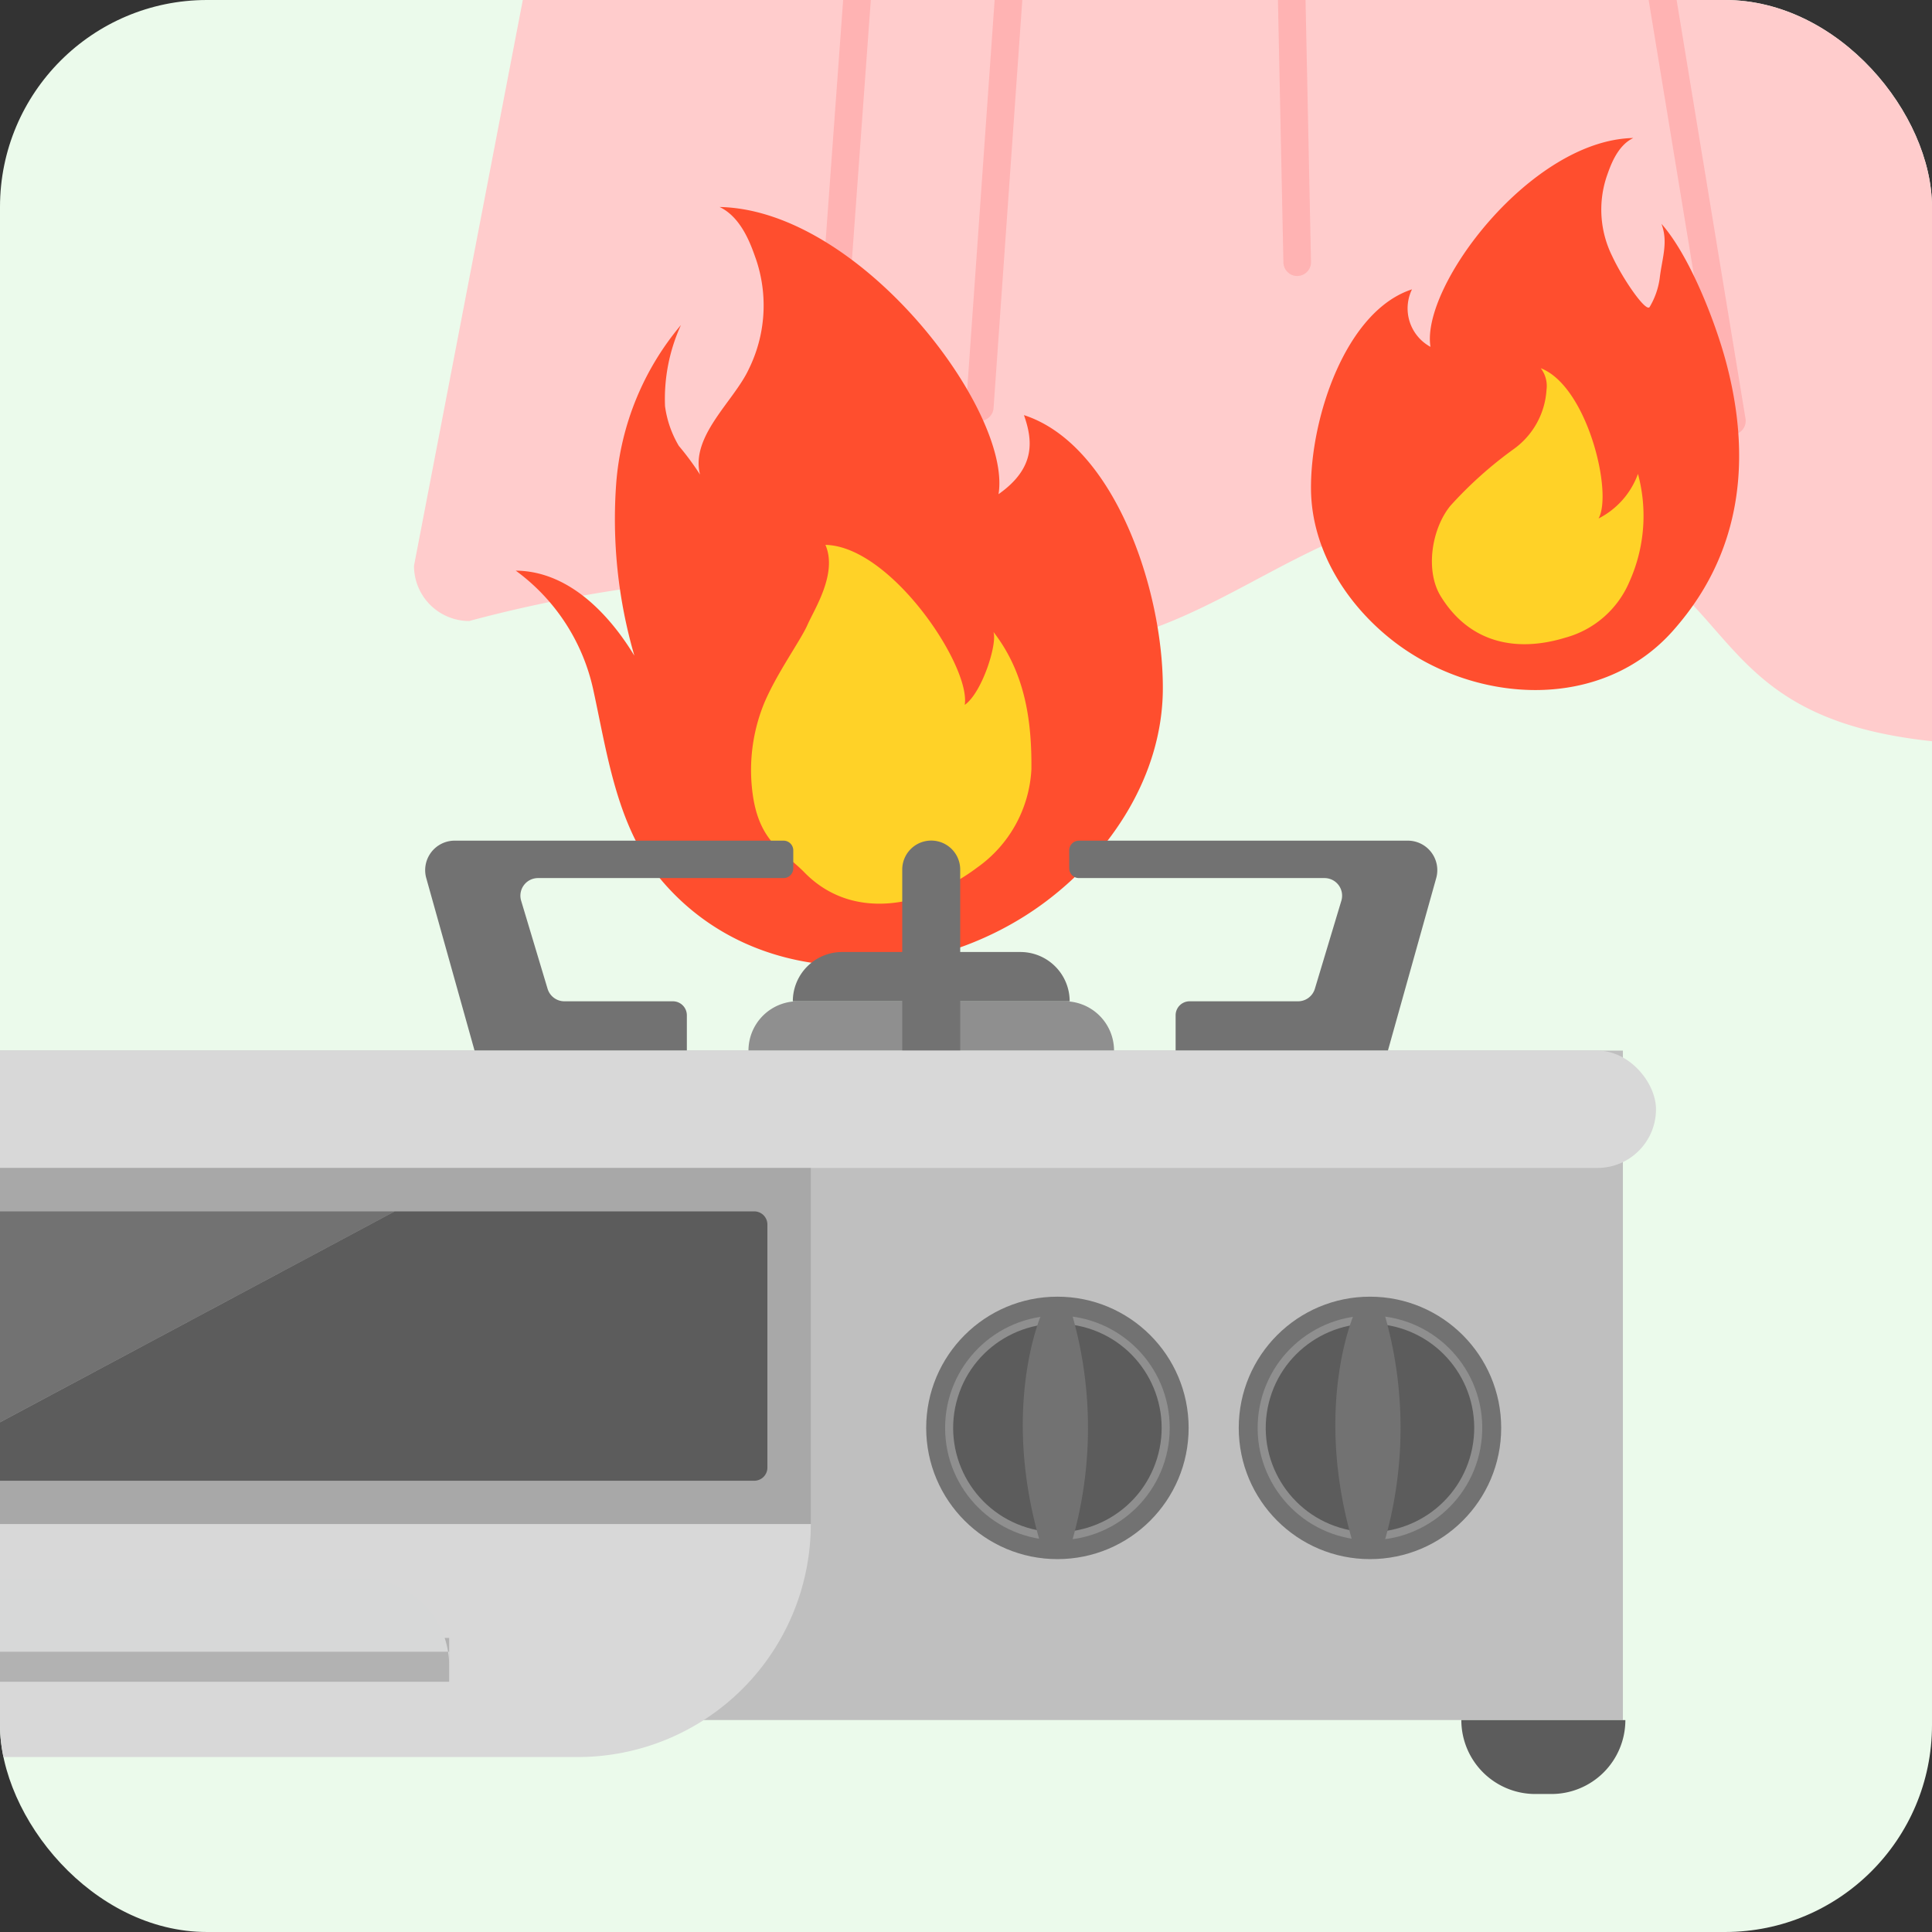 <svg xmlns="http://www.w3.org/2000/svg" xmlns:xlink="http://www.w3.org/1999/xlink" width="140" height="140" viewBox="0 0 140 140"><rect x="0" y="0" width="140" height="140" fill="#333333" stroke="none"/><defs><style>.a,.j{fill:none;}.b{fill:#ebfaeb;}.c{clip-path:url(#a);}.d{fill:#99714d;}.e{fill:#4c433d;opacity:0.5;}.f{fill:#79d0f2;}.g{fill:#99d8ff;}.h{clip-path:url(#b);}.i{fill:#fcc;}.j{stroke:#ffb3b3;stroke-linecap:round;stroke-linejoin:round;stroke-width:2px;}.k{fill:#ff4e2e;}.l{fill:#ffd227;}.m{fill:#bfbfbf;}.n{fill:#5c5c5c;}.o{fill:#8f8f8f;}.p{fill:#727272;}.q{fill:#d8d8d8;}.r{fill:#a8a8a8;}.s{fill:#b2b2b2;}.t{fill:#d7d8d8;}</style><clipPath id="a"><rect class="a" x="170" width="140" height="140" rx="15" ry="15"/></clipPath><clipPath id="b"><rect class="a" width="140" height="140" rx="15" ry="15"/></clipPath></defs><title>img_w02_02</title><rect class="b" width="140" height="140" rx="15" ry="15"/><g class="c"><rect class="d" x="100.686" y="-55" width="97.447" height="135"/><rect class="e" x="108.21" y="-47.426" width="82.349" height="119.851"/><rect class="f" x="111.472" y="-45.179" width="75.825" height="114.342"/><rect class="g" x="114.686" y="-41.964" width="70.008" height="107.239"/></g><g class="h"><path class="i" d="M146,54c-24,0-18.094-11.539-32.667-16C97,33,89.75,47,75.667,47,62.479,47,59.031,41.208,51,42a98.636,98.636,0,0,0-17,3,4,4,0,0,1-4-4L40-11a4,4,0,0,1,4-4H146a4,4,0,0,1,4,4V41C150,43.209,148.209,54,146,54Z"/><line class="j" x1="62.5" y1="-5.5" x2="60.5" y2="22"/><line class="j" x1="73.5" y1="-6" x2="71" y2="29.5"/><line class="j" x1="93.5" y1="-5" x2="94" y2="19"/><line class="j" x1="119" y1="-9" x2="125.5" y2="30.5"/><path class="k" d="M74.2,30.081c.636,1.81.878,3.814-1.843,5.729C73.336,29.8,62.377,15.2,52.144,15c1.645.778,2.322,2.905,2.631,3.762a10.423,10.423,0,0,1-.522,8c-1.077,2.316-4.233,4.841-3.527,7.627A20.147,20.147,0,0,0,49.19,32.31a7.606,7.606,0,0,1-1-2.878,12.9,12.9,0,0,1,1.153-5.878,20.207,20.207,0,0,0-4.691,11.485,35.425,35.425,0,0,0,1.317,12.476c-1.568-2.592-4.51-6.133-8.594-6.163a14.5,14.5,0,0,1,5.606,8.587c1.064,4.862,1.737,10.179,5.143,14.069,7.1,8.1,19.542,7.431,27.676,1.309,4.795-3.609,8.407-9.179,8.463-15.316C84.326,42.859,80.788,32.222,74.2,30.081Z"/><path class="l" d="M71.988,45.792c.3.841-.815,4.4-2.08,5.287.454-2.794-5.339-11.5-10.094-11.595.891,2.063-.791,4.639-1.3,5.792s-2.215,3.487-3.142,5.687a12.812,12.812,0,0,0-.777,6.925c.556,3.232,2.263,3.859,3.7,5.334,3.5,3.58,8.731,2.491,12.512-.354a9.3,9.3,0,0,0,3.932-7.118C74.769,52.431,74.358,48.838,71.988,45.792Z"/><path class="k" d="M102.318,20.968a3.166,3.166,0,0,0,1.34,4.166c-.711-4.372,7.259-14.989,14.7-15.134-1.2.566-1.689,2.113-1.914,2.736a7.586,7.586,0,0,0,.38,5.822c.784,1.684,2.467,4.121,2.719,3.681a5.532,5.532,0,0,0,.728-2.094c.17-1.443.629-2.594.125-3.924,2.028,2.288,3.885,7.041,4.676,10,2.832,10.576-1.312,16.6-3.79,19.426-5.161,5.894-14.212,5.4-20.128.952C97.668,43.97,95.041,39.919,95,35.455,94.954,30.261,97.527,22.525,102.318,20.968Z"/><path class="l" d="M118.693,34.341a5.861,5.861,0,0,1-2.856,3.23c1.049-1.874-.821-9.589-4.189-10.889a2.109,2.109,0,0,1,.418,1.564,5.72,5.72,0,0,1-2.432,4.335,29.26,29.26,0,0,0-4.528,4.064c-1.359,1.651-1.854,4.706-.7,6.571,2.139,3.464,5.58,4.043,9.014,2.995a7.057,7.057,0,0,0,4.653-4.055A11.648,11.648,0,0,0,118.693,34.341Z"/><rect class="m" x="-94.609" y="76.129" width="212.21" height="48.514"/><path class="n" d="M105.894,124.643h11.886a0,0,0,0,1,0,0v0A5.357,5.357,0,0,1,112.423,130h-1.172a5.357,5.357,0,0,1-5.357-5.357v0A0,0,0,0,1,105.894,124.643Z"/><path class="o" d="M54.237,72.558H80.726a0,0,0,0,1,0,0v0a3.572,3.572,0,0,1-3.572,3.572H57.808a3.572,3.572,0,0,1-3.572-3.572v0A0,0,0,0,1,54.237,72.558Z" transform="translate(134.963 148.687) rotate(-180)"/><path class="p" d="M57.45,68.986H77.512a0,0,0,0,1,0,0v0a3.572,3.572,0,0,1-3.572,3.572H61.022a3.571,3.571,0,0,1-3.571-3.571v0A0,0,0,0,1,57.45,68.986Z" transform="translate(134.963 141.544) rotate(180)"/><path class="p" d="M85.19,76.129V73.571A1.013,1.013,0,0,1,86.2,72.558h7.859a1.277,1.277,0,0,0,1.222-.909L97.2,65.27a1.274,1.274,0,0,0-1.221-1.641H78.185a.706.706,0,0,1-.706-.706v-1.3a.706.706,0,0,1,.706-.706h23.829a2.138,2.138,0,0,1,2.059,2.715l-3.5,12.5Z"/><path class="p" d="M49.772,76.129V73.571a1.012,1.012,0,0,0-1.013-1.013H40.9a1.276,1.276,0,0,1-1.221-.909L37.764,65.27a1.275,1.275,0,0,1,1.222-1.641H56.778a.706.706,0,0,0,.706-.706v-1.3a.706.706,0,0,0-.706-.706H32.948a2.138,2.138,0,0,0-2.059,2.715l3.5,12.5Z"/><path class="p" d="M65.383,60.913h4.2a0,0,0,0,1,0,0V74.031a2.1,2.1,0,0,1-2.1,2.1h0a2.1,2.1,0,0,1-2.1-2.1V60.913A0,0,0,0,1,65.383,60.913Z" transform="translate(134.963 137.042) rotate(180)"/><rect class="q" x="-97.008" y="76.129" width="217.008" height="8.506" rx="4.253" ry="4.253"/><circle class="p" cx="76.624" cy="103.471" r="9.509"/><circle class="o" cx="76.624" cy="103.471" r="8.138"/><circle class="n" cx="76.624" cy="103.471" r="7.553" transform="translate(-44.762 146.401) rotate(-72.956)"/><path class="p" d="M77.664,95.179H75.49s-3,6.66-.137,16.517H77.68A29.777,29.777,0,0,0,77.664,95.179Z"/><circle class="p" cx="99.273" cy="103.471" r="9.509"/><circle class="o" cx="99.273" cy="103.471" r="8.138" transform="translate(-12.561 193.218) rotate(-84.934)"/><circle class="n" cx="99.273" cy="103.471" r="7.553" transform="translate(-21.225 181.198) rotate(-79.01)"/><path class="p" d="M100.313,95.179H98.139s-3,6.66-.136,16.517h2.326A29.777,29.777,0,0,0,100.313,95.179Z"/><rect class="r" x="-35.761" y="84.636" width="94.515" height="25.805"/><path class="q" d="M-35.761,110.44H58.753a0,0,0,0,1,0,0v0a16.881,16.881,0,0,1-16.881,16.881H-18.88A16.881,16.881,0,0,1-35.761,110.44v0A0,0,0,0,1-35.761,110.44Z"/><rect class="s" x="-9.557" y="118.69" width="42.106" height="3.176"/><path class="t" d="M-3.267,114.4H26.259a6.29,6.29,0,0,1,6.29,6.29v-1H-9.557v1A6.29,6.29,0,0,1-3.267,114.4Z"/><path class="p" d="M-31.665,87.781a.951.951,0,0,0-.951.951v17.612a.951.951,0,0,0,.951.951H-7.921L28.6,87.781Z"/><path class="n" d="M54.657,87.781H28.6L-7.921,107.3H54.657a.951.951,0,0,0,.951-.951V88.732A.951.951,0,0,0,54.657,87.781Z"/></g></svg>